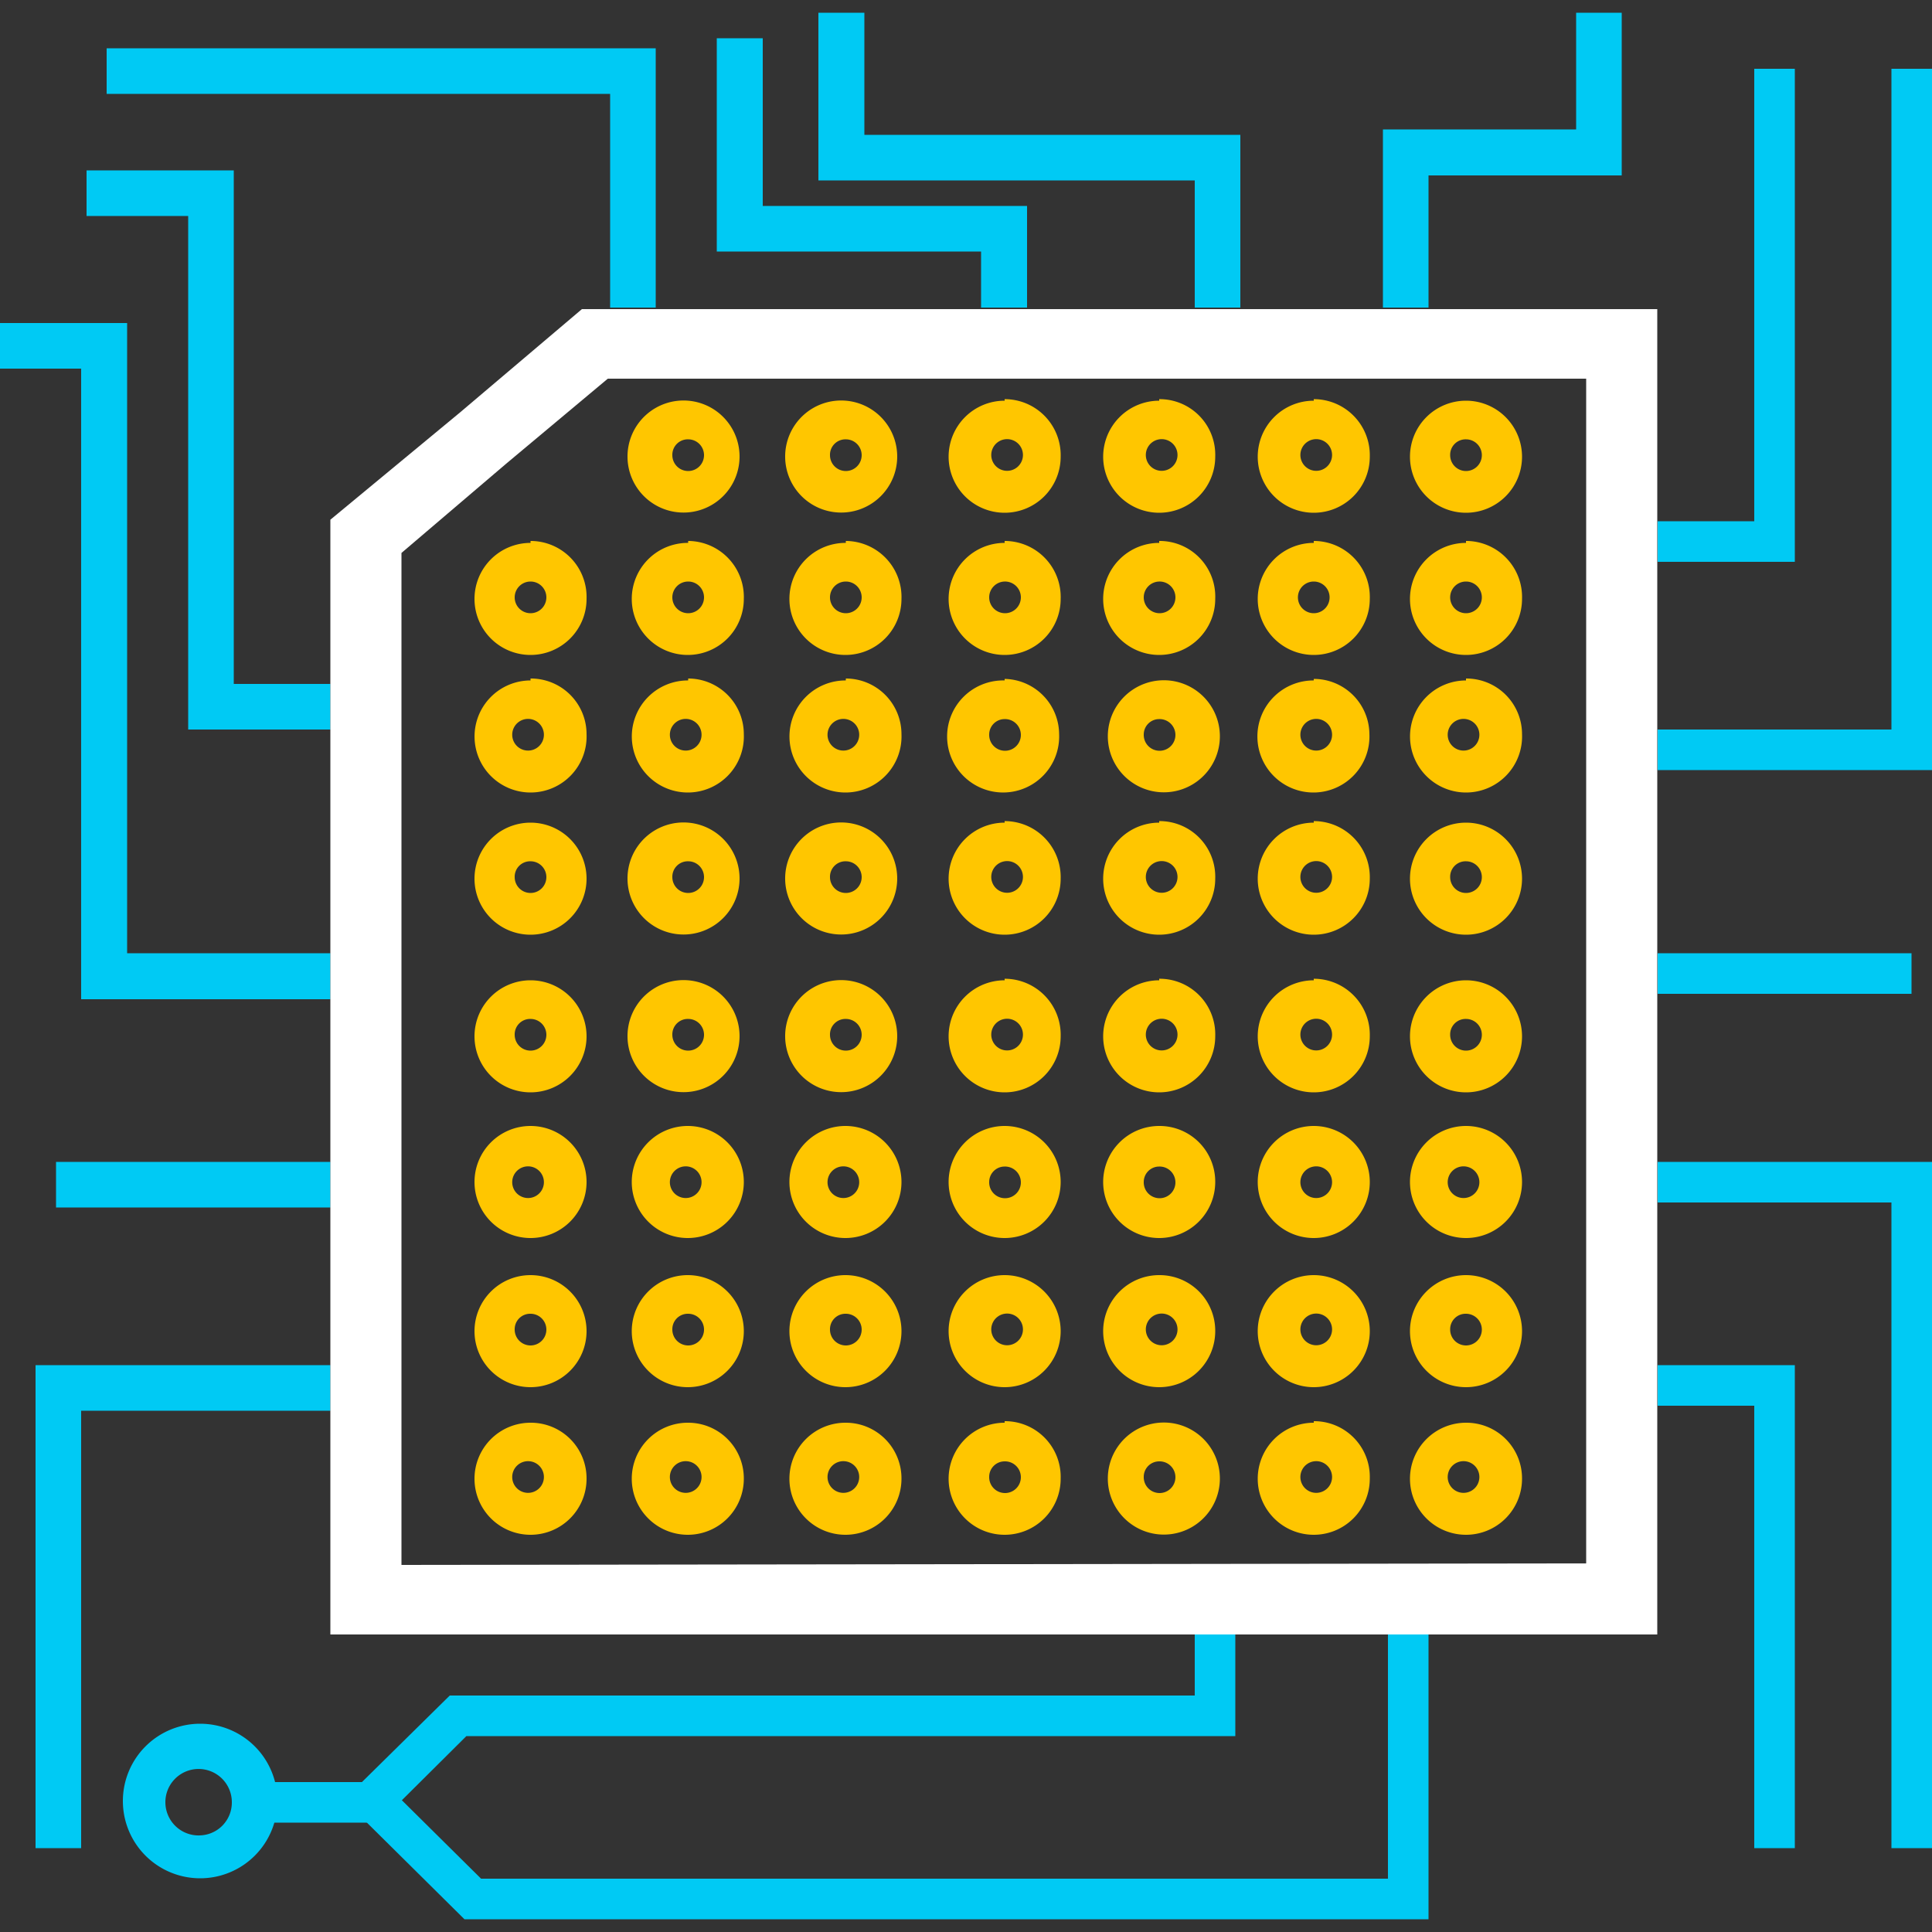 <svg xmlns="http://www.w3.org/2000/svg" viewBox="0 0 50 50"><rect x="0" y="0" width="50" height="50" fill="#333333" stroke="none"/><g id="pcb"><path d="M13.73,37.82a.41.41,0,0,1,0,.81.41.41,0,1,1,0-.81m0-1a1.45,1.45,0,1,0,1.45,1.44,1.44,1.44,0,0,0-1.45-1.44Z" style="fill:#ffc600"/><path d="M17.81,37.82a.41.41,0,0,1,0,.81.41.41,0,1,1,0-.81m0-1a1.45,1.45,0,1,0,1.44,1.44,1.44,1.44,0,0,0-1.44-1.44Z" style="fill:#ffc600"/><path d="M21.89,37.82a.41.41,0,0,1,0,.81.41.41,0,1,1,0-.81m0-1a1.45,1.45,0,1,0,1.44,1.44,1.44,1.44,0,0,0-1.44-1.44Z" style="fill:#ffc600"/><path d="M26,37.82a.41.41,0,1,1-.4.4.4.4,0,0,1,.4-.4m0-1a1.45,1.45,0,1,0,1.45,1.44A1.44,1.44,0,0,0,26,36.78Z" style="fill:#ffc600"/><path d="M30,37.82a.41.41,0,1,1-.4.4.4.4,0,0,1,.4-.4m0-1a1.45,1.45,0,0,0,0,2.89,1.45,1.45,0,1,0,0-2.89Z" style="fill:#ffc600"/><path d="M34,37.82a.41.41,0,1,1,0,.81.41.41,0,0,1,0-.81m0-1a1.45,1.45,0,1,0,1.45,1.44A1.44,1.44,0,0,0,34,36.78Z" style="fill:#ffc600"/><path d="M37.94,37.82a.41.41,0,0,1,0,.81.41.41,0,1,1,0-.81m0-1a1.45,1.45,0,1,0,1.45,1.44,1.44,1.44,0,0,0-1.45-1.44Z" style="fill:#ffc600"/><path d="M13.73,34a.41.41,0,1,1-.41.41.4.4,0,0,1,.41-.41m0-1a1.45,1.45,0,1,0,1.45,1.45A1.45,1.45,0,0,0,13.73,33Z" style="fill:#ffc600"/><path d="M17.81,34a.41.41,0,1,1-.41.41.4.4,0,0,1,.41-.41m0-1a1.45,1.45,0,1,0,1.44,1.45A1.45,1.45,0,0,0,17.81,33Z" style="fill:#ffc600"/><path d="M21.89,34a.41.41,0,1,1-.41.41.4.4,0,0,1,.41-.41m0-1a1.45,1.45,0,1,0,1.44,1.45A1.45,1.45,0,0,0,21.89,33Z" style="fill:#ffc600"/><path d="M26,34a.41.41,0,1,1,0,.81A.41.41,0,0,1,26,34m0-1a1.45,1.45,0,1,0,1.45,1.45A1.45,1.45,0,0,0,26,33Z" style="fill:#ffc600"/><path d="M30,34a.41.41,0,1,1,0,.81A.41.41,0,0,1,30,34m0-1a1.45,1.45,0,1,0,1.45,1.45A1.44,1.44,0,0,0,30,33Z" style="fill:#ffc600"/><path d="M34,34a.41.41,0,1,1,0,.81A.41.41,0,0,1,34,34m0-1a1.45,1.45,0,1,0,1.45,1.45A1.45,1.45,0,0,0,34,33Z" style="fill:#ffc600"/><path d="M37.94,34a.41.41,0,1,1-.41.41.4.4,0,0,1,.41-.41m0-1a1.45,1.45,0,1,0,1.45,1.45A1.45,1.45,0,0,0,37.94,33Z" style="fill:#ffc600"/><path d="M13.73,30.19a.41.41,0,0,1,0,.81.41.41,0,1,1,0-.81m0-1.05a1.45,1.45,0,1,0,1.45,1.45,1.45,1.45,0,0,0-1.45-1.45Z" style="fill:#ffc600"/><path d="M17.81,30.19a.41.41,0,0,1,0,.81.41.41,0,1,1,0-.81m0-1.05a1.45,1.45,0,1,0,1.44,1.45,1.45,1.45,0,0,0-1.44-1.45Z" style="fill:#ffc600"/><path d="M21.89,30.19a.41.41,0,0,1,0,.81.41.41,0,1,1,0-.81m0-1.05a1.45,1.45,0,1,0,1.44,1.45,1.45,1.45,0,0,0-1.44-1.45Z" style="fill:#ffc600"/><path d="M26,30.19a.41.41,0,1,1-.4.4.4.4,0,0,1,.4-.4m0-1.05a1.45,1.45,0,1,0,1.45,1.45A1.45,1.45,0,0,0,26,29.14Z" style="fill:#ffc600"/><path d="M30,30.19a.41.41,0,1,1-.4.4.4.4,0,0,1,.4-.4m0-1.05a1.45,1.45,0,1,0,1.45,1.45A1.44,1.44,0,0,0,30,29.14Z" style="fill:#ffc600"/><path d="M34,30.19A.41.41,0,1,1,34,31a.41.41,0,0,1,0-.81m0-1.05a1.45,1.45,0,1,0,1.45,1.45A1.45,1.45,0,0,0,34,29.14Z" style="fill:#ffc600"/><path d="M37.94,30.19a.41.41,0,0,1,0,.81.41.41,0,1,1,0-.81m0-1.05a1.45,1.45,0,1,0,1.45,1.45,1.45,1.45,0,0,0-1.45-1.45Z" style="fill:#ffc600"/><path d="M13.73,26.37a.41.41,0,1,1-.41.41.4.4,0,0,1,.41-.41m0-1a1.45,1.45,0,1,0,1.45,1.45,1.45,1.45,0,0,0-1.45-1.45Z" style="fill:#ffc600"/><path d="M17.81,26.37a.41.41,0,1,1-.41.41.4.4,0,0,1,.41-.41m0-1a1.45,1.45,0,1,0,0,2.89,1.45,1.45,0,0,0,0-2.89Z" style="fill:#ffc600"/><path d="M21.89,26.37a.41.41,0,1,1-.41.41.4.4,0,0,1,.41-.41m0-1a1.45,1.45,0,1,0,0,2.89,1.45,1.45,0,0,0,0-2.89Z" style="fill:#ffc600"/><path d="M26,26.37a.41.41,0,1,1,0,.81.41.41,0,0,1,0-.81m0-1a1.45,1.45,0,1,0,1.45,1.45A1.45,1.45,0,0,0,26,25.33Z" style="fill:#ffc600"/><path d="M30,26.37a.41.41,0,1,1,0,.81.41.41,0,0,1,0-.81m0-1a1.45,1.45,0,1,0,1.45,1.45A1.44,1.44,0,0,0,30,25.33Z" style="fill:#ffc600"/><path d="M34,26.37a.41.41,0,1,1,0,.81.41.41,0,0,1,0-.81m0-1a1.45,1.45,0,1,0,1.45,1.45A1.45,1.45,0,0,0,34,25.33Z" style="fill:#ffc600"/><path d="M37.94,26.37a.41.41,0,1,1-.41.41.4.4,0,0,1,.41-.41m0-1a1.45,1.45,0,1,0,1.45,1.45,1.45,1.45,0,0,0-1.45-1.45Z" style="fill:#ffc600"/><path d="M13.73,22.29a.41.41,0,1,1-.41.41.4.4,0,0,1,.41-.41m0-1a1.45,1.45,0,1,0,1.45,1.45,1.45,1.45,0,0,0-1.45-1.45Z" style="fill:#ffc600"/><path d="M17.81,22.29a.41.41,0,1,1-.41.41.4.4,0,0,1,.41-.41m0-1a1.45,1.45,0,1,0,0,2.89,1.45,1.45,0,0,0,0-2.89Z" style="fill:#ffc600"/><path d="M21.89,22.29a.41.41,0,1,1-.41.41.4.4,0,0,1,.41-.41m0-1a1.45,1.45,0,1,0,0,2.89,1.45,1.45,0,0,0,0-2.89Z" style="fill:#ffc600"/><path d="M26,22.29a.41.41,0,1,1,0,.81.41.41,0,0,1,0-.81m0-1a1.45,1.45,0,1,0,1.45,1.45A1.45,1.45,0,0,0,26,21.25Z" style="fill:#ffc600"/><path d="M30,22.29a.41.41,0,1,1,0,.81.41.41,0,0,1,0-.81m0-1a1.45,1.45,0,1,0,1.45,1.45A1.44,1.44,0,0,0,30,21.25Z" style="fill:#ffc600"/><path d="M34,22.29a.41.41,0,1,1,0,.81.41.41,0,0,1,0-.81m0-1a1.45,1.45,0,1,0,1.45,1.45A1.45,1.45,0,0,0,34,21.25Z" style="fill:#ffc600"/><path d="M37.94,22.29a.41.41,0,1,1-.41.41.4.4,0,0,1,.41-.41m0-1a1.45,1.45,0,1,0,1.45,1.45,1.45,1.45,0,0,0-1.45-1.45Z" style="fill:#ffc600"/><path d="M13.73,18.61a.41.41,0,0,1,0,.81.41.41,0,1,1,0-.81m0-1A1.45,1.45,0,1,0,15.18,19a1.44,1.44,0,0,0-1.45-1.44Z" style="fill:#ffc600"/><path d="M17.81,18.61a.41.41,0,0,1,0,.81.41.41,0,1,1,0-.81m0-1A1.45,1.45,0,1,0,19.25,19a1.44,1.44,0,0,0-1.44-1.44Z" style="fill:#ffc600"/><path d="M21.89,18.61a.41.41,0,0,1,0,.81.41.41,0,1,1,0-.81m0-1A1.45,1.45,0,1,0,23.33,19a1.44,1.44,0,0,0-1.44-1.44Z" style="fill:#ffc600"/><path d="M26,18.61a.41.41,0,1,1-.4.4.4.4,0,0,1,.4-.4m0-1A1.45,1.45,0,1,0,27.41,19,1.44,1.44,0,0,0,26,17.57Z" style="fill:#ffc600"/><path d="M30,18.61a.41.41,0,1,1-.4.4.4.4,0,0,1,.4-.4m0-1a1.45,1.45,0,0,0,0,2.89,1.45,1.45,0,1,0,0-2.89Z" style="fill:#ffc600"/><path d="M34,18.61a.41.41,0,1,1,0,.81.41.41,0,0,1,0-.81m0-1A1.45,1.45,0,1,0,35.44,19,1.44,1.44,0,0,0,34,17.57Z" style="fill:#ffc600"/><path d="M37.94,18.61a.41.41,0,0,1,0,.81.41.41,0,1,1,0-.81m0-1A1.45,1.45,0,1,0,39.39,19a1.44,1.44,0,0,0-1.45-1.44Z" style="fill:#ffc600"/><path d="M13.73,15.05a.41.41,0,1,1-.41.41.41.41,0,0,1,.41-.41m0-1a1.45,1.45,0,1,0,1.45,1.45A1.45,1.45,0,0,0,13.73,14Z" style="fill:#ffc600"/><path d="M17.81,15.05a.41.41,0,1,1-.41.41.41.41,0,0,1,.41-.41m0-1a1.45,1.45,0,1,0,1.44,1.45A1.45,1.45,0,0,0,17.81,14Z" style="fill:#ffc600"/><path d="M21.89,15.05a.41.41,0,1,1-.41.41.41.41,0,0,1,.41-.41m0-1a1.45,1.45,0,1,0,1.44,1.45A1.45,1.45,0,0,0,21.89,14Z" style="fill:#ffc600"/><path d="M26,15.05a.41.41,0,1,1-.4.41.41.41,0,0,1,.4-.41m0-1a1.45,1.45,0,1,0,1.45,1.45A1.45,1.45,0,0,0,26,14Z" style="fill:#ffc600"/><path d="M30,15.05a.41.41,0,1,1-.4.41.41.41,0,0,1,.4-.41m0-1a1.45,1.45,0,1,0,1.45,1.45A1.44,1.44,0,0,0,30,14Z" style="fill:#ffc600"/><path d="M34,15.05a.41.41,0,0,1,0,.82.41.41,0,0,1,0-.82m0-1a1.45,1.45,0,1,0,1.45,1.45A1.45,1.45,0,0,0,34,14Z" style="fill:#ffc600"/><path d="M37.94,15.05a.41.41,0,1,1-.41.41.41.41,0,0,1,.41-.41m0-1a1.45,1.45,0,1,0,1.45,1.45A1.45,1.45,0,0,0,37.94,14Z" style="fill:#ffc600"/><path d="M17.81,11.37a.41.41,0,1,1-.41.41.4.4,0,0,1,.41-.41m0-1a1.45,1.45,0,1,0,0,2.89,1.45,1.45,0,0,0,0-2.89Z" style="fill:#ffc600"/><path d="M21.89,11.37a.41.41,0,1,1-.41.41.4.4,0,0,1,.41-.41m0-1a1.45,1.45,0,1,0,0,2.89,1.45,1.45,0,0,0,0-2.89Z" style="fill:#ffc600"/><path d="M26,11.37a.41.41,0,1,1,0,.81.41.41,0,0,1,0-.81m0-1a1.45,1.45,0,1,0,1.45,1.45A1.45,1.45,0,0,0,26,10.33Z" style="fill:#ffc600"/><path d="M30,11.37a.41.41,0,1,1,0,.81.41.41,0,0,1,0-.81m0-1a1.45,1.45,0,1,0,1.45,1.45A1.44,1.44,0,0,0,30,10.33Z" style="fill:#ffc600"/><path d="M34,11.37a.41.41,0,1,1,0,.81.41.41,0,0,1,0-.81m0-1a1.45,1.45,0,1,0,1.45,1.45A1.45,1.45,0,0,0,34,10.33Z" style="fill:#ffc600"/><path d="M37.94,11.37a.41.41,0,1,1-.41.41.4.4,0,0,1,.41-.41m0-1a1.45,1.45,0,1,0,1.45,1.45,1.45,1.45,0,0,0-1.45-1.45Z" style="fill:#ffc600"/><polygon points="46.45 35.33 42.9 35.33 42.9 36.38 45.4 36.38 45.4 47.83 46.45 47.83 46.45 35.33 46.45 35.33" style="fill:#00caf4"/><polygon points="50 30.07 42.9 30.07 42.9 31.12 48.95 31.12 48.95 47.83 50 47.83 50 30.07 50 30.07" style="fill:#00caf4"/><polygon points="49.47 24.67 42.9 24.67 42.9 25.72 49.47 25.72 49.47 24.67 49.47 24.67" style="fill:#00caf4"/><polygon points="50 1.78 48.95 1.78 48.95 18.88 42.9 18.88 42.9 19.93 50 19.93 50 1.78 50 1.78" style="fill:#00caf4"/><polygon points="46.45 1.78 45.4 1.78 45.4 13.49 42.9 13.49 42.9 14.54 46.45 14.54 46.45 1.78 46.45 1.78" style="fill:#00caf4"/><polygon points="36.97 42.3 35.92 42.3 35.92 48.62 12.45 48.62 10.4 46.59 12.07 44.93 31.97 44.93 31.97 42.3 30.92 42.3 30.92 43.88 11.64 43.88 8.9 46.58 12.02 49.67 36.97 49.67 36.97 42.3 36.97 42.3" style="fill:#00caf4"/><polygon points="9.61 46.12 6.18 46.12 6.18 47.17 9.61 47.17 9.61 46.12 9.61 46.12" style="fill:#00caf4"/><path d="M5.18,44.61a2,2,0,1,0,2,2,2,2,0,0,0-2-2Zm0,2.89A.86.86,0,1,1,6,46.64a.85.85,0,0,1-.85.86Z" style="fill:#00caf4"/><polygon points="41.97 0.33 40.79 0.33 40.79 3.35 35.79 3.35 35.79 7.96 36.97 7.96 36.97 4.54 41.97 4.54 41.97 0.33 41.97 0.33" style="fill:#00caf4"/><polygon points="22.37 0.33 21.18 0.33 21.18 4.67 30.92 4.67 30.92 7.96 32.1 7.96 32.1 3.49 22.37 3.49 22.37 0.33 22.37 0.33" style="fill:#00caf4"/><polygon points="19.74 0.99 18.55 0.99 18.55 6.51 25.39 6.51 25.39 7.96 26.58 7.96 26.58 5.33 19.74 5.33 19.74 0.99 19.74 0.99" style="fill:#00caf4"/><polygon points="16.97 1.25 2.76 1.25 2.76 2.43 15.79 2.43 15.79 7.96 16.97 7.96 16.97 1.25 16.97 1.25" style="fill:#00caf4"/><polygon points="8.55 35.33 0.92 35.33 0.92 47.83 2.1 47.83 2.1 36.51 8.55 36.51 8.55 35.33 8.55 35.33" style="fill:#00caf4"/><polygon points="8.55 30.07 1.45 30.07 1.45 31.25 8.55 31.25 8.55 30.07 8.55 30.07" style="fill:#00caf4"/><polygon points="3.29 8.36 0 8.36 0 9.54 2.1 9.54 2.1 25.86 8.55 25.86 8.55 24.67 3.29 24.67 3.29 8.36 3.29 8.36" style="fill:#00caf4"/><polygon points="6.05 4.41 2.24 4.41 2.24 5.59 4.87 5.59 4.87 18.88 8.55 18.88 8.55 17.7 6.05 17.7 6.05 4.41 6.05 4.41" style="fill:#00caf4"/><path d="M42.89,8H15.06l-3.15,2.67L8.55,13.45V42.3H42.89V8Zm-32.5,32.5V14.31L13.1,12,15.73,9.8H41.05V40.46Z" style="fill:#fff"/></g></svg>